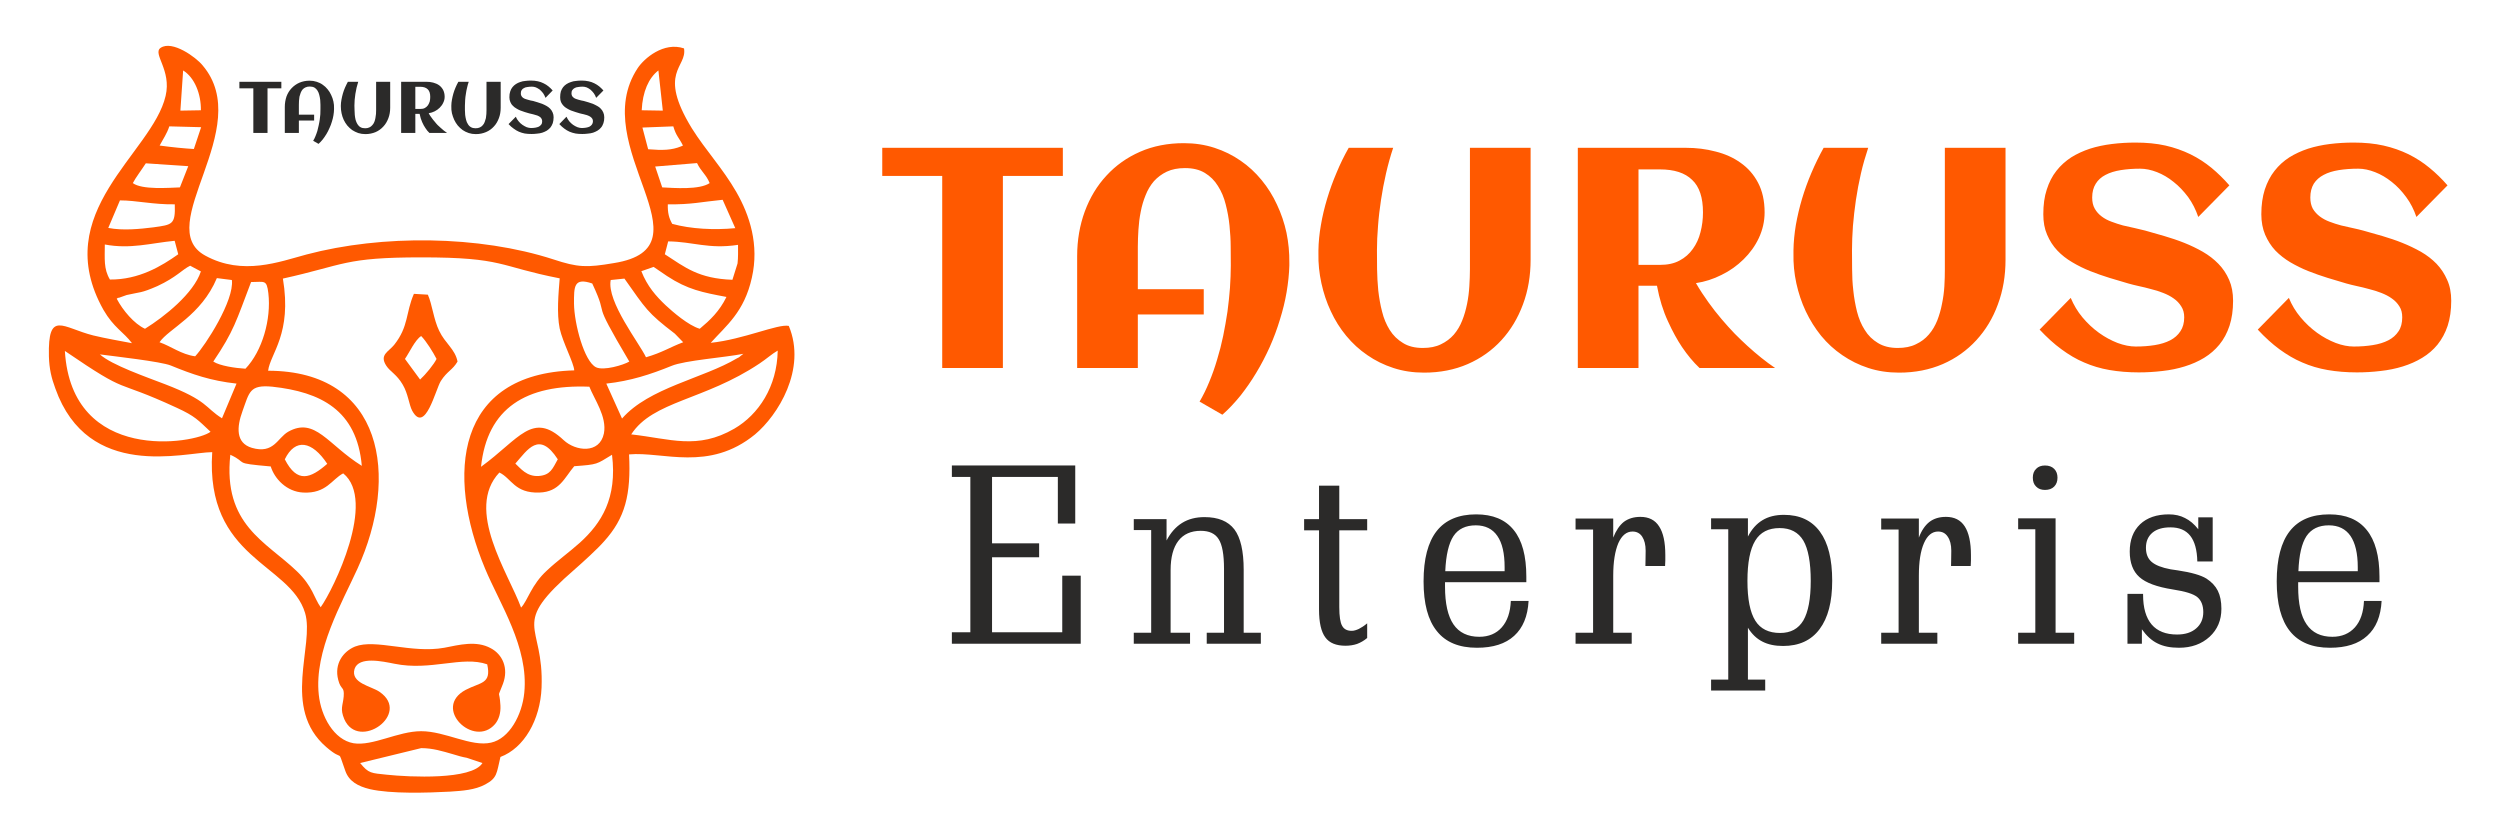 <?xml version="1.0" encoding="UTF-8"?>
<!DOCTYPE svg PUBLIC "-//W3C//DTD SVG 1.1//EN" "http://www.w3.org/Graphics/SVG/1.1/DTD/svg11.dtd">
<!-- Creator: CorelDRAW X7 -->
<svg xmlns="http://www.w3.org/2000/svg" xml:space="preserve" width="211.96mm" height="71.09mm" version="1.1" style="shape-rendering:geometricPrecision; text-rendering:geometricPrecision; image-rendering:optimizeQuality; fill-rule:evenodd; clip-rule:evenodd"
viewBox="0 0 20972 7034"
 xmlns:xlink="http://www.w3.org/1999/xlink">
 <defs>
  <style type="text/css">
   <![CDATA[
    .fil3 {fill:none}
    .fil0 {fill:#FF5900}
    .fil1 {fill:#2B2A29;fill-rule:nonzero}
    .fil2 {fill:#FF5900;fill-rule:nonzero}
   ]]>
  </style>
 </defs>
 <g id="Layer_x0020_1">
  <path class="fil0" d="M3021 6401l512 -125c97,0 179,26 263,50 49,15 79,24 119,31l132 44c-88,144 -612,118 -802,98 -131,-14 -152,-9 -224,-98zm1350 -1304c-105,-287 -474,-823 -182,-1133 102,48 127,175 335,168 171,-5 211,-125 293,-221 201,-15 183,-15 317,-96 45,365 -89,574 -270,738 -92,82 -190,152 -274,231 -133,120 -163,255 -219,313zm-2439 -1282c156,72 9,69 339,98 32,104 134,212 272,219 195,10 240,-111 336,-161 282,228 -82,974 -189,1123 -56,-77 -65,-173 -201,-303 -258,-248 -620,-389 -557,-976zm2747 38c-44,79 -61,132 -159,140 -102,7 -154,-65 -197,-104 102,-115 199,-279 356,-36zm-2290 0c88,-180 229,-154 356,38 -141,123 -252,166 -356,-38zm1646 63c52,-494 379,-693 909,-672 40,104 149,251 122,392 -36,174 -238,150 -338,56 -262,-246 -371,-10 -693,224zm-1000 -8c-286,-178 -392,-413 -618,-286 -91,53 -120,188 -304,135 -138,-41 -127,-176 -79,-308 58,-159 58,-224 251,-205 403,44 709,195 750,664zm2260 -264c183,-282 613,-284 1077,-595 55,-36 104,-81 152,-108 -5,303 -161,537 -364,655 -311,180 -539,84 -865,48zm-4751 -700c564,385 385,221 937,476 157,72 179,103 285,202 -131,101 -1165,272 -1222,-678zm4674 567l-132 -293c202,-22 371,-77 548,-149 111,-46 446,-70 602,-101l-27 21c-2,3 -9,8 -13,10 -3,2 -11,5 -14,7 -283,169 -738,246 -964,505zm-4380 -538c122,16 512,60 594,93 183,75 335,128 552,152l-122 291c-145,-91 -116,-147 -478,-286 -150,-58 -449,-161 -546,-250zm1221 120c-86,-5 -215,-24 -270,-60 174,-258 191,-337 317,-667 113,0 131,-24 145,94 25,217 -50,484 -192,633zm2909 -715c157,335 -34,72 311,655 -48,29 -216,79 -279,48 -99,-48 -183,-364 -185,-534 0,-142 -3,-222 153,-169zm155 -29l115 -12c181,255 190,284 423,462l70 72c-110,41 -176,87 -312,126 -54,-116 -331,-467 -296,-648zm-3486 640c-117,-16 -201,-84 -299,-118 78,-115 349,-223 481,-538l126 16c21,171 -221,547 -308,640zm736 -652c519,-115 514,-178 1160,-178 697,0 645,75 1162,176 -10,127 -26,293 0,421 26,118 119,289 122,351 -992,27 -1080,869 -748,1663 123,296 367,659 329,1041 -18,186 -125,385 -279,419 -167,38 -383,-96 -586,-96 -195,0 -406,127 -568,101 -164,-29 -272,-224 -291,-407 -40,-370 195,-772 324,-1056 356,-777 218,-1660 -749,-1662 18,-145 202,-308 124,-773zm-1157 421c-90,-41 -186,-154 -237,-252 6,-5 15,-12 16,-7l67 -24c116,-27 116,-13 258,-75 161,-75 206,-137 275,-171l90 48c-61,185 -306,380 -469,481zm4164 -483l103 -36 113 77c172,113 296,137 498,175 -59,121 -138,195 -224,267 -96,-28 -229,-144 -286,-197 -81,-77 -154,-159 -204,-286zm225 -250c208,2 339,67 586,29 0,50 2,105 -4,156l-43 137c-283,-10 -396,-103 -567,-214l28 -108zm-4683 320c-54,-89 -43,-176 -43,-294 215,41 387,-12 586,-31l30 113c-140,99 -329,214 -573,212zm-14 -433l98 -231c138,0 280,36 460,33 6,171 -21,171 -179,193 -112,14 -257,29 -379,5zm4694 -198c198,3 284,-21 460,-38l106 238c-178,17 -373,7 -529,-36 -27,-48 -39,-92 -37,-164zm-4488 -178c23,-45 73,-110 109,-166l356 24 -70 178c-91,3 -317,22 -395,-36zm4733 -168c36,74 77,96 106,168 -86,58 -299,41 -398,36l-59 -175 351 -29zm-134 -140c-79,32 -153,34 -276,24l-48 -182 259 -10c25,84 45,89 81,161 -6,3 -11,5 -16,7zm-4374 -7c29,-55 61,-99 81,-161l267 7 -61 183c-82,-5 -177,-14 -287,-29zm4044 -296c7,-156 59,-272 140,-334l37 337 -177 -3zm-3847 -334c97,60 151,199 149,334l-172 3 23 -337zm-429 2288c-104,-20 -217,-39 -325,-65 -258,-65 -381,-217 -372,175 3,106 21,181 54,270 275,774 1080,536 1316,534 -59,897 654,931 779,1349 82,272 -202,799 179,1126 154,133 84,-7 159,200 31,87 106,128 205,152 175,41 487,31 673,21 106,-7 209,-14 295,-60 103,-55 95,-94 128,-231 198,-74 334,-310 345,-582 22,-556 -281,-508 285,-998 61,-53 188,-169 238,-227 179,-197 228,-394 211,-731 283,-26 670,149 1057,-168 190,-159 435,-546 283,-910 -91,-19 -378,113 -655,142 129,-144 281,-257 345,-546 63,-276 -18,-524 -130,-719 -115,-200 -257,-349 -373,-534 -292,-477 -38,-508 -66,-671 -170,-58 -335,84 -389,166 -433,656 641,1501 -199,1635 -229,39 -302,37 -508,-31 -622,-202 -1438,-209 -2071,-41 -225,60 -535,181 -848,10 -455,-245 426,-1068 -24,-1597 -55,-68 -254,-212 -351,-147 -73,48 93,185 41,404 -112,483 -983,974 -521,1795 86,149 169,185 239,279z"/>
  <path class="fil0" d="M4087 5573c37,166 -56,149 -180,214 -286,152 70,493 246,287 32,-39 48,-92 45,-154 -8,-150 -31,-44 21,-183 50,-133 -5,-248 -102,-299 -122,-67 -265,-28 -390,-4 -276,50 -577,-77 -749,-10 -99,41 -176,144 -141,279 23,91 53,51 46,140 -7,79 -32,101 5,190 119,271 566,-44 296,-229 -68,-48 -245,-72 -210,-192 36,-109 237,-63 334,-44 306,63 569,-69 779,5z"/>
  <path class="fil0" d="M3397 3011c38,-55 84,-159 136,-192 43,43 102,139 129,192 -20,43 -91,130 -138,173l-127 -173zm441 22c-20,-104 -104,-152 -154,-258 -47,-96 -58,-221 -95,-303l-117 -7c-70,161 -43,272 -164,426 -47,60 -129,84 -67,178 31,48 88,72 138,159 45,76 52,168 79,218 109,198 195,-178 240,-250 54,-84 98,-91 140,-163z"/>
  <path class="fil1" d="M2244 1115l-119 0 0 -374 -117 0 0 -55 352 0 0 55 -116 0 0 374zm558 -205l0 6c0,16 -2,34 -5,52 -3,18 -7,35 -13,53 -5,18 -12,36 -20,53 -8,18 -16,35 -26,51 -10,16 -20,31 -31,45 -11,14 -23,26 -35,37l-45 -26c7,-12 14,-24 19,-38 6,-14 11,-29 16,-44 4,-15 8,-30 11,-46 4,-16 6,-32 9,-48 2,-15 3,-31 5,-46 1,-15 1,-30 1,-43 0,-11 0,-23 0,-37 0,-13 -1,-27 -2,-41 -2,-14 -4,-28 -8,-42 -3,-13 -8,-25 -15,-36 -6,-10 -15,-19 -25,-25 -11,-6 -24,-9 -39,-9 -14,0 -26,2 -36,7 -9,4 -18,10 -25,18 -6,8 -12,17 -16,28 -4,10 -7,21 -10,32 -2,12 -3,23 -4,35 -1,11 -1,22 -1,33l0 83 128 0 0 49 -128 0 0 104 -118 0 0 -218c0,-31 5,-60 14,-87 10,-27 24,-50 43,-70 18,-19 40,-35 65,-46 26,-11 54,-17 86,-17 21,0 41,3 59,9 19,6 36,14 51,25 16,11 29,23 41,38 12,14 22,30 30,48 8,17 15,35 19,55 4,19 6,38 5,58zm203 -224c-5,16 -10,33 -14,50 -4,17 -7,34 -10,52 -2,17 -4,34 -6,50 -1,17 -2,33 -2,48 0,11 0,23 1,37 0,13 1,27 2,41 1,14 4,28 7,42 4,13 9,25 15,35 7,11 15,20 26,26 10,6 23,9 39,9 14,0 25,-2 35,-7 10,-4 18,-11 25,-19 7,-7 13,-17 17,-27 4,-10 7,-21 9,-32 2,-12 4,-23 5,-35 0,-11 1,-23 1,-33l0 -237 118 0 0 218c0,32 -5,61 -15,87 -10,27 -24,51 -42,70 -18,20 -40,36 -65,47 -26,11 -55,17 -86,17 -21,0 -41,-3 -60,-9 -18,-6 -35,-15 -51,-25 -15,-11 -29,-24 -41,-38 -12,-15 -22,-31 -30,-48 -8,-17 -14,-36 -18,-55 -4,-19 -6,-38 -6,-58l0 -6c0,-16 2,-32 5,-49 3,-17 7,-34 12,-52 5,-17 11,-34 18,-50 8,-17 15,-33 24,-49l87 0zm479 429l-119 0 0 -429 211 0c20,0 39,2 58,7 18,5 35,12 49,22 14,10 25,23 34,39 8,16 13,35 13,58 0,18 -4,34 -12,50 -7,16 -17,29 -30,42 -12,12 -26,22 -42,30 -16,8 -33,13 -50,16 7,13 15,26 24,37 8,12 17,23 26,33 8,11 17,20 25,29 9,8 17,16 25,23 18,17 36,31 54,43l-148 0c-12,-11 -23,-24 -33,-40 -10,-14 -19,-31 -28,-51 -9,-20 -16,-43 -21,-69l-36 0 0 160zm125 -303c0,-29 -7,-50 -21,-63 -14,-14 -35,-21 -63,-21l-41 0 0 186 41 0c15,0 28,-2 39,-8 10,-6 19,-13 26,-23 6,-9 11,-20 15,-32 3,-13 4,-26 4,-39zm323 -126c-6,16 -10,33 -14,50 -4,17 -8,34 -10,52 -3,17 -5,34 -6,50 -1,17 -2,33 -2,48 0,11 0,23 0,37 0,13 1,27 2,41 2,14 4,28 8,42 3,13 8,25 15,35 6,11 15,20 26,26 10,6 23,9 38,9 14,0 26,-2 36,-7 10,-4 18,-11 25,-19 7,-7 12,-17 16,-27 4,-10 7,-21 10,-32 2,-12 3,-23 4,-35 1,-11 1,-23 1,-33l0 -237 119 0 0 218c0,32 -5,61 -15,87 -10,27 -24,51 -42,70 -18,20 -40,36 -66,47 -26,11 -54,17 -85,17 -22,0 -42,-3 -60,-9 -19,-6 -36,-15 -51,-25 -15,-11 -29,-24 -41,-38 -12,-15 -22,-31 -30,-48 -8,-17 -14,-36 -19,-55 -4,-19 -6,-38 -5,-58l0 -6c0,-16 2,-32 5,-49 3,-17 7,-34 12,-52 5,-17 11,-34 18,-50 7,-17 15,-33 24,-49l87 0zm712 298c0,19 -3,35 -7,49 -5,14 -12,27 -20,37 -9,10 -19,19 -30,26 -12,7 -24,12 -38,17 -13,4 -28,7 -43,8 -15,2 -31,3 -46,3 -21,0 -40,-1 -58,-4 -17,-4 -34,-8 -49,-15 -15,-7 -30,-15 -44,-26 -15,-10 -29,-23 -43,-38l61 -62c5,14 13,26 23,38 10,12 20,22 32,30 12,8 24,15 36,20 13,4 24,7 36,7 13,0 25,-1 37,-3 11,-2 21,-5 30,-9 8,-5 15,-11 20,-18 5,-7 7,-16 7,-27 0,-9 -2,-16 -6,-22 -3,-6 -8,-11 -14,-15 -6,-4 -13,-8 -21,-11 -8,-3 -16,-5 -24,-7 -8,-3 -16,-4 -23,-6 -8,-2 -15,-4 -21,-5 -12,-4 -24,-7 -37,-11 -12,-4 -25,-9 -37,-13 -13,-5 -24,-11 -35,-18 -11,-6 -21,-14 -29,-23 -9,-8 -15,-19 -20,-30 -5,-12 -8,-25 -8,-40 0,-19 2,-35 7,-49 4,-14 11,-26 19,-36 8,-10 18,-19 29,-26 11,-7 23,-13 36,-17 14,-5 28,-8 43,-9 15,-2 30,-3 46,-3 21,0 41,2 59,6 17,4 33,9 48,17 15,7 29,16 41,26 13,10 24,22 35,34l-60 62c-5,-14 -12,-27 -20,-39 -9,-11 -18,-21 -28,-30 -11,-8 -22,-14 -33,-19 -11,-4 -22,-6 -33,-6 -13,0 -26,1 -38,3 -11,1 -21,4 -29,9 -9,4 -15,10 -19,17 -5,7 -7,16 -7,27 0,9 1,16 5,22 3,6 8,11 13,15 6,4 12,8 19,10 8,3 15,5 23,7 7,2 15,4 22,6 8,1 15,3 21,4 12,4 24,7 37,11 13,4 26,8 39,13 13,6 25,11 37,18 11,6 21,14 30,23 9,9 16,20 21,32 5,11 8,25 8,40zm425 0c0,19 -2,35 -7,49 -5,14 -11,27 -20,37 -8,10 -18,19 -30,26 -11,7 -24,12 -37,17 -14,4 -28,7 -44,8 -15,2 -30,3 -46,3 -21,0 -40,-1 -57,-4 -18,-4 -34,-8 -50,-15 -15,-7 -30,-15 -44,-26 -14,-10 -28,-23 -42,-38l60 -62c6,14 14,26 23,38 10,12 21,22 32,30 12,8 24,15 37,20 12,4 24,7 35,7 13,0 25,-1 37,-3 12,-2 22,-5 30,-9 9,-5 15,-11 20,-18 5,-7 8,-16 8,-27 0,-9 -2,-16 -6,-22 -4,-6 -9,-11 -15,-15 -6,-4 -13,-8 -21,-11 -7,-3 -15,-5 -23,-7 -8,-3 -16,-4 -24,-6 -8,-2 -15,-4 -21,-5 -11,-4 -23,-7 -36,-11 -13,-4 -25,-9 -38,-13 -12,-5 -24,-11 -35,-18 -11,-6 -21,-14 -29,-23 -8,-8 -15,-19 -20,-30 -5,-12 -7,-25 -7,-40 0,-19 2,-35 6,-49 5,-14 11,-26 19,-36 8,-10 18,-19 29,-26 11,-7 24,-13 37,-17 13,-5 27,-8 42,-9 15,-2 31,-3 47,-3 21,0 40,2 58,6 18,4 34,9 49,17 15,7 28,16 41,26 12,10 24,22 35,34l-61 62c-5,-14 -11,-27 -20,-39 -8,-11 -18,-21 -28,-30 -10,-8 -21,-14 -32,-19 -12,-4 -23,-6 -33,-6 -14,0 -27,1 -38,3 -12,1 -22,4 -30,9 -8,4 -14,10 -19,17 -5,7 -7,16 -7,27 0,9 2,16 5,22 4,6 8,11 14,15 5,4 12,8 19,10 7,3 15,5 22,7 8,2 15,4 23,6 7,1 14,3 20,4 12,4 25,7 38,11 13,4 26,8 39,13 12,6 24,11 36,18 12,6 22,14 30,23 9,9 16,20 21,32 5,11 8,25 8,40z"/>
  <path class="fil2" d="M8413 3087l-509 0 0 -1611 -503 0 0 -236 1515 0 0 236 -503 0 0 1611zm2403 -884l0 25c-2,71 -10,146 -23,223 -13,77 -32,153 -56,230 -23,77 -52,154 -85,229 -34,75 -71,147 -113,216 -41,69 -86,133 -133,193 -49,60 -99,114 -152,160l-191 -110c30,-51 57,-106 81,-165 25,-60 47,-122 66,-187 20,-65 37,-131 51,-199 14,-69 26,-137 36,-204 9,-68 16,-134 21,-200 4,-65 7,-127 7,-186 0,-46 0,-99 -1,-157 0,-59 -4,-119 -10,-179 -6,-61 -17,-120 -32,-178 -14,-57 -36,-109 -65,-154 -28,-46 -65,-82 -109,-109 -46,-28 -101,-41 -168,-41 -59,0 -109,10 -152,30 -42,20 -78,47 -108,80 -29,34 -53,74 -70,118 -18,44 -32,91 -41,140 -10,50 -16,99 -19,149 -3,50 -5,97 -5,142l0 357 553 0 0 212 -553 0 0 449 -509 0 0 -939c0,-134 22,-259 64,-374 43,-116 103,-216 182,-301 78,-85 172,-152 282,-200 109,-48 232,-72 367,-72 92,0 177,13 257,39 80,26 153,62 219,108 66,45 124,99 176,162 52,63 95,132 129,206 35,74 62,153 80,236 17,83 25,167 24,251zm871 -963c-23,69 -43,141 -60,215 -17,74 -31,148 -42,222 -11,74 -20,147 -25,218 -6,72 -9,140 -9,204 0,48 1,100 1,159 1,58 4,118 10,179 7,60 17,120 32,177 14,58 36,109 64,154 29,46 66,82 111,109 44,28 100,42 167,42 59,0 110,-10 152,-31 42,-20 78,-47 108,-81 29,-34 53,-74 70,-118 18,-44 31,-91 41,-140 10,-48 16,-98 19,-148 3,-50 5,-97 5,-143l0 -1018 509 0 0 939c0,134 -21,259 -64,374 -43,116 -103,216 -181,301 -78,85 -172,152 -282,200 -110,48 -233,72 -367,72 -92,0 -178,-13 -257,-39 -80,-26 -153,-62 -219,-108 -66,-45 -125,-99 -177,-162 -52,-63 -95,-132 -129,-206 -35,-74 -61,-153 -79,-235 -18,-83 -27,-166 -25,-251l0 -26c1,-68 8,-139 21,-212 12,-73 30,-146 52,-220 22,-73 48,-146 79,-218 30,-73 64,-142 102,-209l373 0zm2058 1847l-509 0 0 -1847 908 0c85,0 168,10 247,31 80,20 150,51 211,95 61,43 110,98 146,167 36,68 55,151 55,249 0,75 -17,147 -48,214 -32,68 -75,127 -129,180 -53,52 -114,96 -184,130 -69,35 -141,58 -215,69 33,57 68,110 104,160 37,51 73,98 111,142 37,44 74,84 110,122 37,37 72,71 106,102 78,71 156,134 233,186l-634 0c-52,-49 -101,-108 -147,-176 -39,-58 -79,-130 -118,-216 -40,-86 -71,-185 -92,-298l-155 0 0 690zm541 -1305c0,-125 -30,-216 -91,-273 -60,-59 -150,-88 -271,-88l-179 0 0 801 179 0c64,0 119,-11 165,-36 46,-24 83,-57 112,-98 29,-40 51,-87 64,-140 14,-53 21,-109 21,-166zm1386 -542c-23,69 -44,141 -61,215 -17,74 -31,148 -42,222 -11,74 -19,147 -25,218 -5,72 -8,140 -8,204 0,48 0,100 1,159 0,58 3,118 10,179 6,60 17,120 31,177 15,58 36,109 65,154 28,46 65,82 110,109 45,28 101,42 167,42 59,0 110,-10 152,-31 43,-20 79,-47 108,-81 30,-34 53,-74 71,-118 17,-44 31,-91 40,-140 10,-48 17,-98 20,-148 3,-50 4,-97 4,-143l0 -1018 509 0 0 939c0,134 -21,259 -64,374 -42,116 -103,216 -181,301 -78,85 -171,152 -281,200 -111,48 -233,72 -367,72 -93,0 -179,-13 -258,-39 -80,-26 -152,-62 -219,-108 -66,-45 -125,-99 -177,-162 -51,-63 -94,-132 -129,-206 -35,-74 -61,-153 -79,-235 -18,-83 -26,-166 -24,-251l0 -26c1,-68 8,-139 20,-212 13,-73 30,-146 52,-220 22,-73 48,-146 79,-218 31,-73 65,-142 102,-209l374 0zm3061 1283c0,79 -10,149 -30,210 -20,60 -48,113 -85,158 -36,44 -79,81 -128,111 -50,30 -104,54 -163,72 -58,18 -120,31 -185,38 -66,8 -133,12 -200,12 -89,0 -171,-7 -246,-20 -75,-13 -146,-34 -212,-63 -67,-28 -130,-66 -191,-111 -62,-45 -122,-100 -183,-165l261 -266c25,59 57,114 99,164 42,50 88,93 138,129 50,36 102,64 156,85 54,20 105,30 152,30 57,0 110,-4 160,-12 49,-8 92,-21 129,-40 37,-19 65,-44 86,-76 21,-31 32,-70 32,-117 0,-36 -8,-66 -25,-92 -16,-26 -37,-48 -63,-66 -26,-19 -56,-34 -89,-47 -33,-13 -67,-24 -102,-32 -35,-10 -69,-18 -102,-25 -33,-7 -63,-15 -88,-22 -51,-15 -103,-30 -158,-47 -55,-17 -109,-36 -162,-57 -53,-21 -103,-46 -150,-74 -48,-28 -90,-61 -125,-98 -36,-38 -65,-83 -86,-133 -22,-50 -32,-107 -32,-172 0,-78 9,-147 29,-207 19,-60 46,-113 81,-157 35,-45 77,-82 124,-113 48,-30 101,-54 158,-73 57,-18 118,-31 183,-39 64,-8 130,-12 198,-12 92,0 176,8 252,25 75,17 145,42 209,73 65,32 123,70 177,114 53,44 103,93 150,147l-261 265c-21,-62 -49,-117 -85,-167 -37,-49 -77,-92 -122,-127 -44,-36 -91,-63 -139,-82 -49,-19 -96,-29 -142,-29 -58,0 -112,4 -162,12 -50,8 -92,21 -128,40 -35,18 -63,43 -82,74 -20,32 -30,70 -30,116 0,37 7,68 22,94 14,25 34,47 58,65 24,18 52,33 83,44 31,12 63,22 95,31 33,8 66,15 98,22 32,7 61,14 88,21 51,14 105,30 161,46 57,17 112,35 167,57 55,22 107,47 156,75 50,29 93,62 131,101 38,39 68,84 90,135 22,50 33,109 33,175zm1830 0c0,79 -10,149 -30,210 -20,60 -49,113 -85,158 -36,44 -79,81 -129,111 -49,30 -104,54 -162,72 -58,18 -121,31 -186,38 -65,8 -132,12 -199,12 -89,0 -171,-7 -246,-20 -75,-13 -146,-34 -212,-63 -67,-28 -130,-66 -192,-111 -61,-45 -122,-100 -182,-165l261 -266c24,59 57,114 99,164 42,50 88,93 138,129 50,36 102,64 156,85 53,20 104,30 152,30 56,0 109,-4 159,-12 50,-8 93,-21 130,-40 37,-19 65,-44 86,-76 21,-31 31,-70 31,-117 0,-36 -7,-66 -24,-92 -16,-26 -37,-48 -63,-66 -26,-19 -56,-34 -89,-47 -34,-13 -68,-24 -102,-32 -35,-10 -69,-18 -102,-25 -34,-7 -63,-15 -89,-22 -50,-15 -102,-30 -157,-47 -55,-17 -109,-36 -162,-57 -53,-21 -103,-46 -151,-74 -47,-28 -89,-61 -125,-98 -36,-38 -64,-83 -86,-133 -21,-50 -32,-107 -32,-172 0,-78 10,-147 29,-207 20,-60 47,-113 82,-157 35,-45 76,-82 124,-113 48,-30 101,-54 158,-73 57,-18 118,-31 182,-39 65,-8 131,-12 199,-12 92,0 176,8 251,25 76,17 146,42 210,73 64,32 123,70 176,114 54,44 104,93 151,147l-261 265c-21,-62 -49,-117 -86,-167 -36,-49 -76,-92 -121,-127 -45,-36 -91,-63 -140,-82 -49,-19 -95,-29 -141,-29 -59,0 -113,4 -163,12 -49,8 -92,21 -127,40 -35,18 -63,43 -83,74 -19,32 -29,70 -29,116 0,37 7,68 21,94 15,25 35,47 59,65 24,18 52,33 82,44 31,12 63,22 96,31 33,8 65,15 97,22 33,7 62,14 88,21 51,14 105,30 162,46 56,17 112,35 166,57 55,22 107,47 157,75 50,29 93,62 131,101 37,39 67,84 89,135 23,50 34,109 34,175z"/>
  <path class="fil1" d="M8911 5304l0 -475 155 0 0 571 -1081 0 0 -96 155 0 0 -1303 -155 0 0 -96 1035 0 0 487 -146 0 0 -391 -552 0 0 557 395 0 0 117 -395 0 0 629 589 0zm875 -770c34,-65 77,-114 130,-147 53,-33 116,-49 188,-49 115,0 198,34 251,103 52,69 78,182 78,339l0 528 144 0 0 92 -454 0 0 -92 145 0 0 -536c0,-120 -15,-203 -45,-249 -29,-47 -79,-70 -150,-70 -82,0 -145,28 -188,84 -43,56 -65,138 -65,245l0 526 163 0 0 92 -472 0 0 -92 146 0 0 -861 -146 0 0 -92 275 0 0 179zm1449 -85l0 644c0,77 8,130 24,157 15,28 42,42 80,42 19,0 38,-6 60,-16 22,-11 45,-26 70,-47l0 123c-27,23 -56,39 -85,50 -30,10 -62,15 -97,15 -78,0 -135,-23 -169,-70 -35,-47 -53,-125 -53,-234l0 -664 -125 0 0 -94 125 0 0 -281 170 0 0 281 234 0 0 94 -234 0zm1387 343l0 -34c0,-116 -20,-203 -61,-262 -40,-59 -101,-89 -181,-89 -84,0 -147,30 -187,90 -40,61 -63,159 -69,295l498 0zm-500 92l0 37c0,143 24,248 71,317 47,69 120,104 216,104 80,0 143,-27 189,-79 47,-53 72,-127 76,-222l149 0c-7,129 -48,227 -121,293 -73,67 -177,100 -312,100 -150,0 -262,-46 -336,-139 -75,-92 -112,-231 -112,-418 0,-188 37,-329 110,-422 73,-93 184,-140 331,-140 139,0 244,43 315,131 71,87 106,218 106,392l0 46 -682 0zm1411 -534l0 160c23,-59 53,-103 89,-132 38,-28 84,-42 139,-42 70,0 123,26 157,80 35,53 52,133 52,240 0,15 0,30 0,45 0,15 -1,30 -2,47l-165 0c0,-8 0,-26 1,-54 1,-29 1,-53 1,-74 0,-50 -10,-89 -29,-118 -19,-29 -47,-43 -81,-43 -51,0 -90,33 -119,97 -28,66 -43,157 -43,273l0 479 155 0 0 92 -471 0 0 -92 147 0 0 -866 -147 0 0 -92 316 0zm1396 80c-94,0 -162,35 -205,106 -43,71 -65,183 -65,337 0,153 22,264 66,334 43,69 113,103 208,103 89,0 153,-35 195,-105 41,-71 62,-181 62,-332 0,-155 -21,-268 -62,-338 -42,-70 -108,-105 -199,-105zm-266 71c32,-62 72,-107 122,-137 49,-30 109,-45 180,-45 133,0 233,47 302,141 69,94 103,231 103,412 0,177 -35,312 -106,406 -70,94 -172,141 -306,141 -68,0 -126,-12 -174,-37 -49,-25 -89,-64 -121,-116l0 435 145 0 0 92 -454 0 0 -92 144 0 0 -1261 -144 0 0 -92 309 0 0 153zm1434 -151l0 160c22,-59 52,-103 89,-132 37,-28 83,-42 138,-42 71,0 123,26 158,80 34,53 52,133 52,240 0,15 0,30 0,45 -1,15 -1,30 -2,47l-165 0c0,-8 0,-26 1,-54 0,-29 1,-53 1,-74 0,-50 -10,-89 -30,-118 -19,-29 -46,-43 -81,-43 -50,0 -90,33 -118,97 -29,66 -43,157 -43,273l0 479 155 0 0 92 -471 0 0 -92 146 0 0 -866 -146 0 0 -92 316 0zm1058 -240c-31,0 -56,-9 -74,-28 -19,-18 -28,-43 -28,-75 0,-31 9,-56 28,-74 18,-19 43,-28 74,-28 32,0 58,9 77,28 19,19 28,44 28,74 0,31 -9,56 -28,75 -19,19 -45,28 -77,28zm89 238l0 960 156 0 0 92 -470 0 0 -92 144 0 0 -868 -144 0 0 -92 314 0zm603 634l131 0 0 7c0,111 24,193 72,250 48,56 119,84 213,84 68,0 121,-17 160,-51 40,-34 60,-80 60,-137 0,-56 -17,-98 -49,-125 -33,-28 -102,-49 -206,-65 -134,-21 -228,-56 -281,-104 -54,-48 -81,-120 -81,-214 0,-97 29,-173 87,-229 58,-55 139,-83 241,-83 51,0 96,10 136,31 41,20 77,51 111,94l0 -100 121 0 0 370 -129 0c-2,-96 -22,-168 -59,-215 -38,-48 -93,-71 -167,-71 -65,0 -115,15 -151,45 -36,31 -54,72 -54,126 0,51 15,90 47,118 32,28 85,49 160,63 14,2 34,5 61,9 113,17 193,40 240,69 43,28 75,62 95,102 20,40 30,90 30,151 0,96 -33,174 -99,235 -67,61 -152,92 -257,92 -72,0 -132,-12 -181,-37 -49,-24 -92,-64 -130,-118l0 121 -121 0 0 -418zm1932 -190l0 -34c0,-116 -21,-203 -61,-262 -41,-59 -101,-89 -182,-89 -84,0 -146,30 -187,90 -40,61 -63,159 -68,295l498 0zm-500 92l0 37c0,143 23,248 71,317 47,69 119,104 216,104 79,0 142,-27 189,-79 47,-53 72,-127 76,-222l148 0c-7,129 -47,227 -121,293 -73,67 -177,100 -312,100 -149,0 -262,-46 -336,-139 -74,-92 -111,-231 -111,-418 0,-188 37,-329 110,-422 73,-93 183,-140 331,-140 139,0 243,43 314,131 71,87 107,218 107,392l0 46 -682 0z"/>
  <rect class="fil3" width="20972" height="7034"/>
 </g>
</svg>
